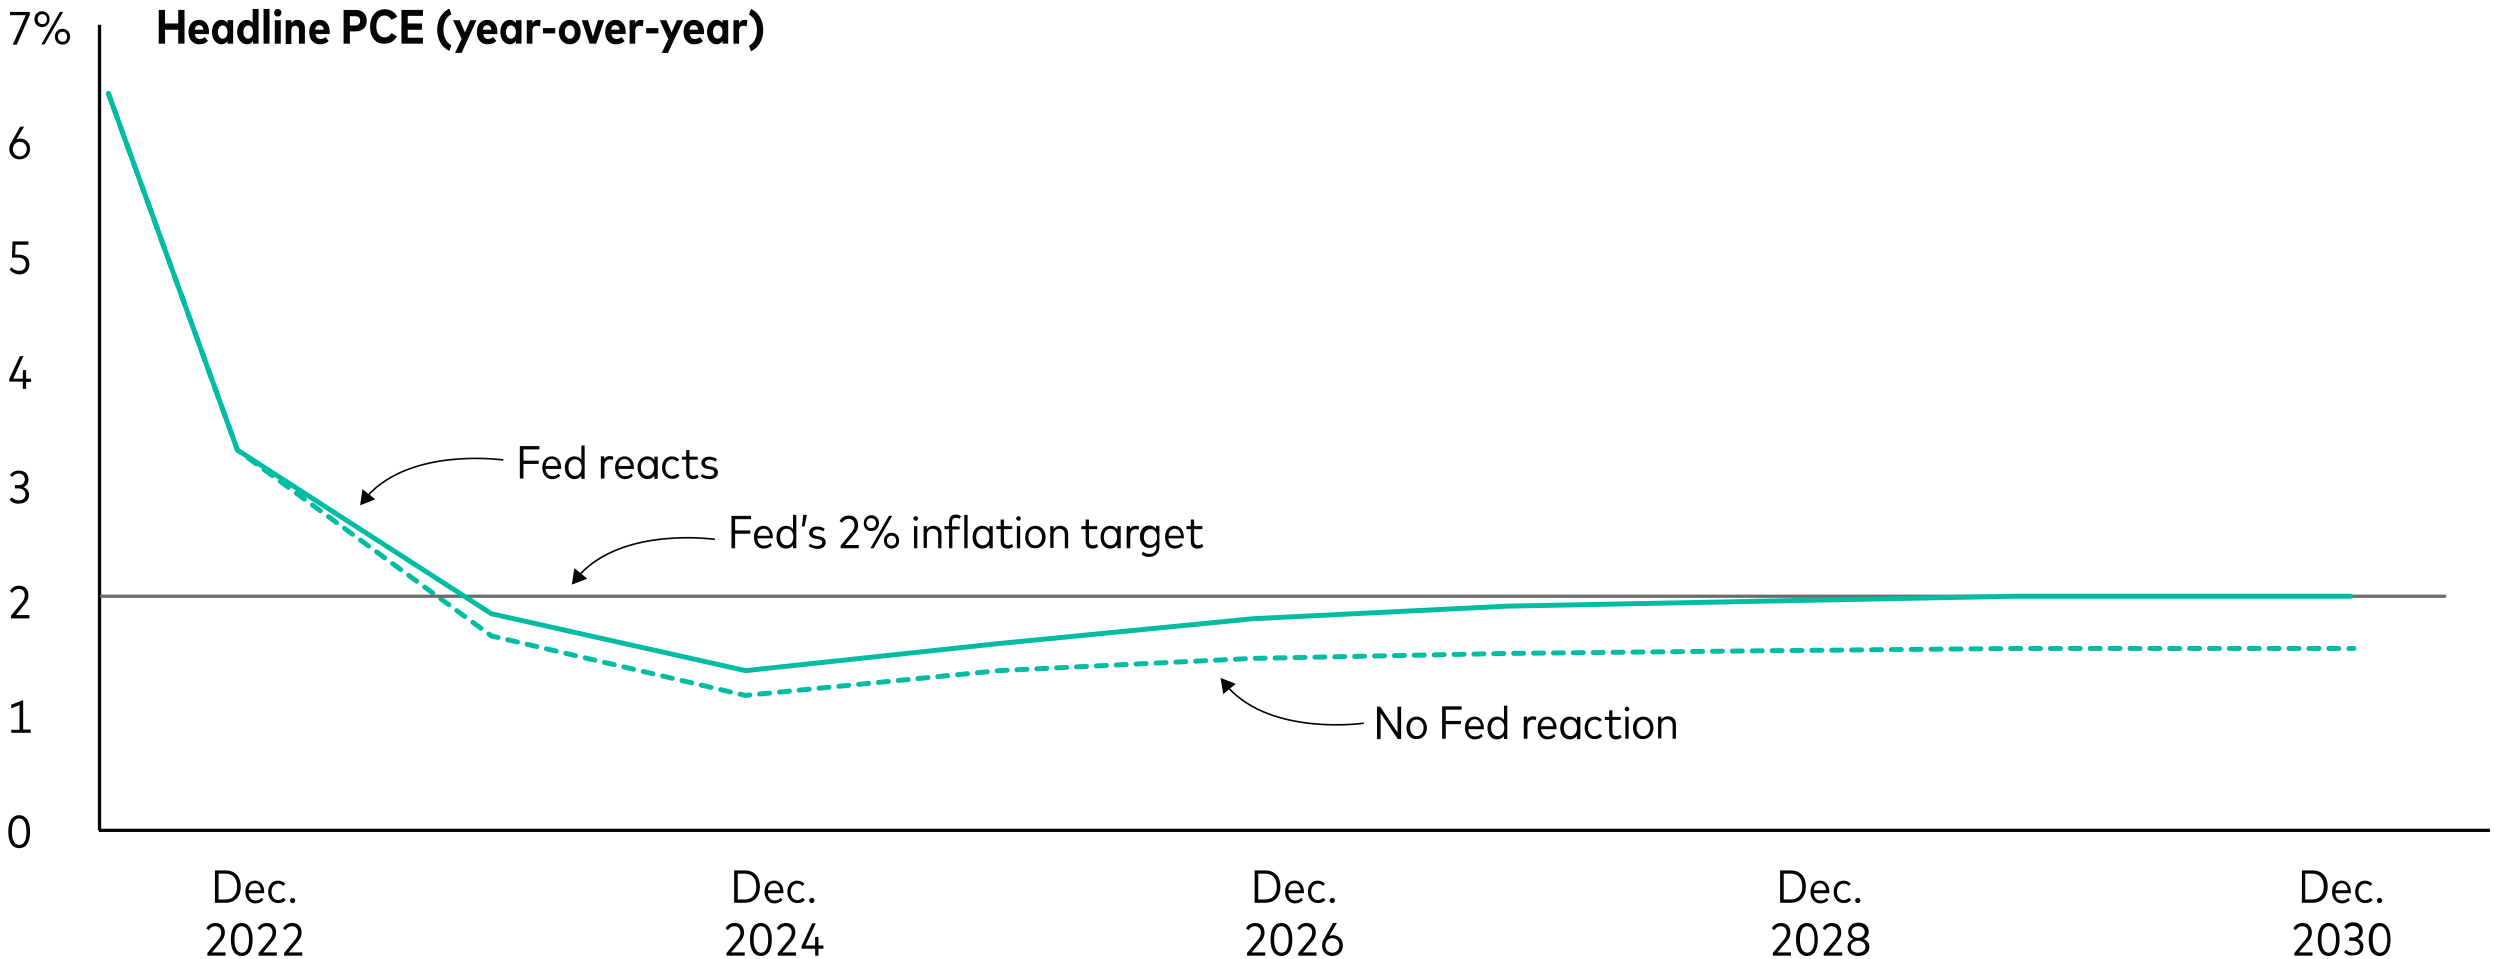 <?xml version="1.0" encoding="utf-8"?>
<!-- Generator: Adobe Illustrator 26.2.1, SVG Export Plug-In . SVG Version: 6.00 Build 0)  -->
<svg version="1.1" xmlns="http://www.w3.org/2000/svg" xmlns:xlink="http://www.w3.org/1999/xlink" x="0px" y="0px"
	 viewBox="0 0 756 290" style="enable-background:new 0 0 756 290;" xml:space="preserve">
<g id="Freshness_Article_Charts">
</g>
<g id="Guide">
	<g>
		<g>
			<path style="fill:#040505;" d="M2.5,251.5c0-3.5,1.4-5,3.3-5c1.9,0,3.3,1.6,3.3,5c0,3.5-1.4,5-3.3,5C3.9,256.5,2.5,255,2.5,251.5
				z M8,251.5c0-2.8-0.9-4-2.2-4c-1.3,0-2.2,1.2-2.2,4c0,2.8,1,4,2.2,4C7.1,255.5,8,254.4,8,251.5z"/>
		</g>
	</g>
	<g>
		<g>
			<path style="fill:#040505;" d="M3.4,221.7v-1h2.5v-7.5l-2.5,1v-1.1l3.6-1.4v8.9h2.3v1H3.4z"/>
		</g>
	</g>
	<g>
		<g>
			<path style="fill:#040505;" d="M3.3,187v-0.8l3.3-4c0.5-0.6,0.9-1.3,0.9-2.2c0-1.1-0.6-1.9-1.8-1.9c-1,0-1.6,0.6-2,1.2l-0.7-0.6
				c0.5-0.8,1.3-1.6,2.8-1.6c1.8,0,2.8,1.2,2.8,2.9c0,1.2-0.5,2-1.2,2.8L4.8,186h4.1v1H3.3z"/>
		</g>
	</g>
	<g>
		<g>
			<path style="fill:#040505;" d="M2.9,151.1l0.7-0.7c0.5,0.6,1.3,0.9,2.1,0.9c1.1,0,2-0.6,2-1.8c0-1.1-0.9-1.8-2.1-1.8H4.5v-1h1.1
				c1.1,0,1.9-0.6,1.9-1.8c0-1-0.8-1.7-1.9-1.7c-0.9,0-1.5,0.5-1.9,1L3,143.7c0.5-0.8,1.4-1.4,2.7-1.4c1.8,0,2.9,1.1,2.9,2.7
				c0,1.2-0.6,1.9-1.5,2.3c1,0.4,1.7,1.2,1.7,2.3c0,1.8-1.4,2.7-3.1,2.7C4.5,152.4,3.6,151.9,2.9,151.1z"/>
		</g>
	</g>
	<g>
		<g>
			<path style="fill:#040505;" d="M6.9,117.5v-2.1H2.8v-0.8l3.2-6.9h1.1L4,114.5h2.9v-2.6h1v2.6h1.5v1H7.9v2.1H6.9z"/>
		</g>
	</g>
	<g>
		<g>
			<path style="fill:#040505;" d="M2.9,81.5l0.6-0.7c0.5,0.7,1.4,1.1,2.3,1.1c1.3,0,2-0.8,2-2c0-1.1-0.7-2-2.4-2H3.6L3.8,73h4.8v1
				H4.7l-0.1,3h1.1c2.1,0,3.2,1.2,3.2,2.9c0,1.9-1.3,3.1-3.1,3.1C4.6,82.9,3.6,82.4,2.9,81.5z"/>
		</g>
	</g>
	<g>
		<g>
			<path style="fill:#040505;" d="M2.8,45.1c0-0.8,0.2-1.5,0.7-2.2l2.6-4.6h1.2l-2.3,3.8c0.3-0.1,0.7-0.2,1.1-0.2c1.7,0,3,1.3,3,3.1
				c0,1.8-1.3,3.2-3.2,3.2C4.2,48.2,2.8,46.9,2.8,45.1z M8.1,45.1c0-1.3-0.9-2.2-2.1-2.2s-2.1,0.9-2.1,2.2c0,1.3,0.9,2.2,2.1,2.2
				S8.1,46.3,8.1,45.1z"/>
		</g>
	</g>
	<g>
		<g>
			<path style="fill:#040505;" d="M3.9,13.4l3.9-8.8H3v-1h6v0.9l-3.9,9H3.9z"/>
			<path style="fill:#040505;" d="M10.4,5.8c0-1.4,1-2.4,2.3-2.4c1.3,0,2.3,1,2.3,2.4c0,1.4-1,2.4-2.3,2.4
				C11.4,8.2,10.4,7.2,10.4,5.8z M14.2,5.8c0-0.9-0.6-1.5-1.4-1.5c-0.8,0-1.4,0.6-1.4,1.5c0,0.9,0.6,1.5,1.4,1.5
				C13.6,7.4,14.2,6.7,14.2,5.8z M12.5,13.4l5.6-9.8h1l-5.6,9.8H12.5z M16.6,11.1c0-1.4,1-2.4,2.3-2.4c1.3,0,2.3,1,2.3,2.4
				s-1,2.4-2.3,2.4C17.6,13.5,16.6,12.5,16.6,11.1z M20.3,11.1c0-0.9-0.6-1.5-1.4-1.5c-0.8,0-1.4,0.6-1.4,1.5c0,0.9,0.6,1.5,1.4,1.5
				C19.7,12.7,20.3,12,20.3,11.1z"/>
		</g>
	</g>
	<g>
		<g>
			<path style="fill:#040505;" d="M48,13.2V3h1.9v4.1h4V3h1.9v10.2h-1.9V9h-4v4.2H48z"/>
			<path style="fill:#040505;" d="M57,9.7C57,7.4,58.3,6,60.2,6c1.8,0,3,1.4,3,3.7c0,0.2,0,0.5,0,0.6h-4.3c0.2,1,0.7,1.5,1.5,1.5
				c0.6,0,1.1-0.2,1.5-0.6l1,1.2c-0.7,0.7-1.6,1-2.7,1C58.4,13.4,57,12,57,9.7z M61.5,9c-0.1-0.9-0.6-1.4-1.3-1.4
				c-0.7,0-1.2,0.5-1.3,1.4H61.5z"/>
			<path style="fill:#040505;" d="M64.1,9.7C64.1,7.5,65.3,6,67,6c0.9,0,1.4,0.4,1.8,1V6.1h1.7v7.1h-1.7v-0.8c-0.4,0.6-1,1-1.8,1
				C65.3,13.4,64.1,11.8,64.1,9.7z M68.8,9.7c0-1.2-0.6-2-1.4-2c-0.9,0-1.5,0.8-1.5,2c0,1.2,0.6,2,1.5,2
				C68.3,11.6,68.8,10.9,68.8,9.7z"/>
			<path style="fill:#040505;" d="M71.7,9.7C71.7,7.5,73,6,74.6,6c0.8,0,1.4,0.4,1.8,0.9V2.7h1.8v10.5h-1.7v-0.8c-0.4,0.6-1,1-1.8,1
				C73,13.4,71.7,11.8,71.7,9.7z M76.5,9.7c0-1.2-0.6-2-1.4-2c-0.9,0-1.5,0.8-1.5,2c0,1.2,0.6,2,1.5,2C75.9,11.6,76.5,10.9,76.5,9.7
				z"/>
			<path style="fill:#040505;" d="M79.7,13.2V2.7h1.8v10.5H79.7z"/>
			<path style="fill:#040505;" d="M82.9,3.8c0-0.6,0.5-1.1,1.1-1.1c0.6,0,1.1,0.5,1.1,1.1C85.1,4.5,84.6,5,84,5
				C83.3,5,82.9,4.5,82.9,3.8z M83.1,13.2V6.1h1.8v7.1H83.1z"/>
			<path style="fill:#040505;" d="M86.4,13.2V6.1h1.7V7c0.4-0.7,1.1-1,1.8-1c1.4,0,2.3,1,2.3,2.5v4.7h-1.8V9.1
				c0-0.9-0.4-1.3-1.1-1.3c-0.7,0-1.2,0.5-1.2,1.4v4.1H86.4z"/>
			<path style="fill:#040505;" d="M93.5,9.7c0-2.3,1.3-3.7,3.2-3.7c1.8,0,3,1.4,3,3.7c0,0.2,0,0.5,0,0.6h-4.3c0.2,1,0.7,1.5,1.5,1.5
				c0.6,0,1.1-0.2,1.5-0.6l1,1.2c-0.7,0.7-1.6,1-2.7,1C94.8,13.4,93.5,12,93.5,9.7z M97.9,9c-0.1-0.9-0.6-1.4-1.3-1.4
				c-0.7,0-1.2,0.5-1.3,1.4H97.9z"/>
			<path style="fill:#040505;" d="M103.9,13.2V3h3.6c2.2,0,3.4,1.3,3.4,3.3c0,2-1.3,3.2-3.4,3.2h-1.7v3.7H103.9z M105.8,7.7h1.6
				c0.9,0,1.5-0.5,1.5-1.4c0-1-0.6-1.4-1.5-1.4h-1.6V7.7z"/>
			<path style="fill:#040505;" d="M111.9,8.1c0-3.2,1.8-5.3,4.5-5.3c1.7,0,3.1,0.9,3.7,2.3l-1.7,0.9c-0.5-0.8-1.2-1.3-2.1-1.3
				c-1.5,0-2.5,1.2-2.5,3.3c0,2.2,1.1,3.3,2.5,3.3c0.9,0,1.6-0.5,2.1-1.3l1.6,1c-0.7,1.4-2,2.2-3.7,2.2
				C113.7,13.4,111.9,11.3,111.9,8.1z"/>
			<path style="fill:#040505;" d="M121.4,13.2V3h6.5v1.8h-4.6v2.3h4.3V9h-4.3v2.4h4.6v1.8H121.4z"/>
			<path style="fill:#040505;" d="M135.9,15.4c-2.2-1-3.7-3.3-3.7-6.4c0-3.1,1.5-5.4,3.7-6.4l0.6,1.7c-1.7,0.9-2.4,2.6-2.4,4.7
				c0,2.1,0.8,3.8,2.4,4.7L135.9,15.4z"/>
			<path style="fill:#040505;" d="M137.6,16l2-4.2L137,6.1h2l1.6,3.7l1.6-3.7h1.9l-4.5,9.9H137.6z"/>
			<path style="fill:#040505;" d="M144.2,9.7c0-2.3,1.3-3.7,3.2-3.7c1.8,0,3,1.4,3,3.7c0,0.2,0,0.5,0,0.6h-4.3
				c0.2,1,0.7,1.5,1.5,1.5c0.6,0,1.1-0.2,1.5-0.6l1,1.2c-0.7,0.7-1.6,1-2.7,1C145.5,13.4,144.2,12,144.2,9.7z M148.6,9
				c-0.1-0.9-0.6-1.4-1.3-1.4c-0.7,0-1.2,0.5-1.3,1.4H148.6z"/>
			<path style="fill:#040505;" d="M151.3,9.7c0-2.2,1.2-3.7,2.9-3.7c0.9,0,1.4,0.4,1.8,1V6.1h1.7v7.1H156v-0.8c-0.4,0.6-1,1-1.8,1
				C152.5,13.4,151.3,11.8,151.3,9.7z M156,9.7c0-1.2-0.6-2-1.5-2c-0.9,0-1.5,0.8-1.5,2c0,1.2,0.6,2,1.5,2
				C155.4,11.6,156,10.9,156,9.7z"/>
			<path style="fill:#040505;" d="M159.3,13.2V6.1h1.7V7c0.4-0.7,0.9-1,1.7-1c0.3,0,0.6,0.1,0.8,0.1L163.3,8c-0.3-0.1-0.6-0.2-1-0.2
				c-0.8,0-1.3,0.5-1.3,1.4v4H159.3z"/>
			<path style="fill:#040505;" d="M164.2,10.2V8.5h3.7v1.6H164.2z"/>
			<path style="fill:#040505;" d="M169,9.7c0-2.2,1.4-3.7,3.3-3.7c1.9,0,3.3,1.5,3.3,3.7c0,2.2-1.4,3.7-3.3,3.7
				C170.4,13.4,169,11.9,169,9.7z M173.8,9.7c0-1.2-0.6-2-1.5-2s-1.5,0.7-1.5,2c0,1.2,0.6,2,1.5,2S173.8,10.9,173.8,9.7z"/>
			<path style="fill:#040505;" d="M178.3,13.2l-2.4-7.1h1.9l1.5,5l1.5-5h1.9l-2.4,7.1H178.3z"/>
			<path style="fill:#040505;" d="M183,9.7c0-2.3,1.3-3.7,3.2-3.7c1.8,0,3,1.4,3,3.7c0,0.2,0,0.5,0,0.6h-4.3c0.2,1,0.7,1.5,1.5,1.5
				c0.6,0,1.1-0.2,1.5-0.6l1,1.2c-0.7,0.7-1.6,1-2.7,1C184.3,13.4,183,12,183,9.7z M187.4,9c-0.1-0.9-0.6-1.4-1.3-1.4
				c-0.7,0-1.2,0.5-1.3,1.4H187.4z"/>
			<path style="fill:#040505;" d="M190.4,13.2V6.1h1.7V7c0.4-0.7,0.9-1,1.7-1c0.3,0,0.6,0.1,0.8,0.1L194.4,8c-0.3-0.1-0.6-0.2-1-0.2
				c-0.8,0-1.3,0.5-1.3,1.4v4H190.4z"/>
			<path style="fill:#040505;" d="M195.4,10.2V8.5h3.7v1.6H195.4z"/>
			<path style="fill:#040505;" d="M200.1,16l2-4.2l-2.6-5.7h2l1.6,3.7l1.6-3.7h1.9L202,16H200.1z"/>
			<path style="fill:#040505;" d="M206.7,9.7c0-2.3,1.3-3.7,3.2-3.7c1.8,0,3,1.4,3,3.7c0,0.2,0,0.5,0,0.6h-4.3
				c0.2,1,0.7,1.5,1.5,1.5c0.6,0,1.1-0.2,1.5-0.6l1,1.2c-0.7,0.7-1.6,1-2.7,1C208,13.4,206.7,12,206.7,9.7z M211.1,9
				c-0.1-0.9-0.6-1.4-1.3-1.4c-0.7,0-1.2,0.5-1.3,1.4H211.1z"/>
			<path style="fill:#040505;" d="M213.8,9.7c0-2.2,1.2-3.7,2.9-3.7c0.9,0,1.4,0.4,1.8,1V6.1h1.7v7.1h-1.7v-0.8c-0.4,0.6-1,1-1.8,1
				C215,13.4,213.8,11.8,213.8,9.7z M218.5,9.7c0-1.2-0.6-2-1.4-2c-0.9,0-1.5,0.8-1.5,2c0,1.2,0.6,2,1.5,2
				C217.9,11.6,218.5,10.9,218.5,9.7z"/>
			<path style="fill:#040505;" d="M221.8,13.2V6.1h1.7V7c0.4-0.7,0.9-1,1.7-1c0.3,0,0.6,0.1,0.8,0.1L225.8,8c-0.3-0.1-0.6-0.2-1-0.2
				c-0.8,0-1.3,0.5-1.3,1.4v4H221.8z"/>
			<path style="fill:#040505;" d="M226.5,13.8c1.7-0.9,2.4-2.6,2.4-4.7s-0.8-3.8-2.4-4.7l0.6-1.7c2.2,1,3.7,3.3,3.7,6.4
				s-1.5,5.4-3.7,6.4L226.5,13.8z"/>
		</g>
	</g>
	<line style="fill:none;stroke:#040505;stroke-miterlimit:10;" x1="30.1" y1="251.1" x2="30.1" y2="7.5"/>
	<g>
		<g>
			
				<line style="fill:none;stroke:#00BCA2;stroke-width:1.5;stroke-linecap:round;stroke-linejoin:round;" x1="32.8" y1="28.3" x2="33.3" y2="29.7"/>
			
				<polyline style="fill:none;stroke:#00BCA2;stroke-width:1.5;stroke-linecap:round;stroke-linejoin:round;stroke-dasharray:3.006,3.006;" points="
				34.3,32.5 71.8,136.1 148.6,192.3 225.4,210.3 302.1,202.8 378.9,199.1 455.7,197.6 532.5,196.8 609.3,196.1 708.7,196.1 			"/>
			
				<line style="fill:none;stroke:#00BCA2;stroke-width:1.5;stroke-linecap:round;stroke-linejoin:round;" x1="710.3" y1="196.1" x2="711.8" y2="196.1"/>
		</g>
	</g>
	<polyline style="fill:none;stroke:#6C6C6C;stroke-linecap:round;stroke-linejoin:round;stroke-miterlimit:10;" points="30.7,180.3 
		100.3,180.3 177,180.3 253.8,180.3 330.6,180.3 407.4,180.3 484.2,180.3 561,180.3 637.7,180.3 739.3,180.3 	"/>
	<line style="fill:none;stroke:#040505;stroke-miterlimit:10;" x1="29.9" y1="251.1" x2="753" y2="251.1"/>
	
		<polyline style="fill:none;stroke:#00BCA2;stroke-width:1.5;stroke-linecap:round;stroke-linejoin:round;stroke-miterlimit:10;" points="
		32.8,28.3 71.8,136.1 148.6,185.6 225.4,202.8 302.1,194.6 378.9,187.1 455.7,183.3 532.5,181.8 609.3,180.3 710.8,180.3 	"/>
	<g>
		<rect x="415.3" y="211.5" style="fill:none;" width="125.4" height="16.8"/>
		<path style="fill:#040505;" d="M422.7,223.5l-5.2-7.8v7.8h-1.1v-9.8h1l5.2,7.8v-7.8h1.1v9.8H422.7z"/>
		<path style="fill:#040505;" d="M425.3,220.1c0-2,1.3-3.4,3.1-3.4c1.8,0,3.1,1.4,3.1,3.4c0,2-1.3,3.4-3.1,3.4
			C426.6,223.6,425.3,222.2,425.3,220.1z M430.5,220.1c0-1.5-0.9-2.5-2.1-2.5c-1.2,0-2,1-2,2.5c0,1.5,0.9,2.5,2,2.5
			C429.6,222.6,430.5,221.6,430.5,220.1z"/>
		<path style="fill:#040505;" d="M436.1,223.4v-9.8h5.9v1h-4.8v3.4h4.6v1h-4.6v4.4H436.1z"/>
		<path style="fill:#040505;" d="M443,220.1c0-2.1,1.2-3.4,2.9-3.4c1.6,0,2.8,1.3,2.8,3.4c0,0.1,0,0.3,0,0.4h-4.7
			c0.1,1.4,0.9,2.2,2.1,2.2c0.8,0,1.4-0.3,1.8-0.8l0.5,0.7c-0.7,0.7-1.6,1-2.5,1C444.3,223.6,443,222.2,443,220.1z M447.8,219.6
			c-0.1-1.2-0.8-2.1-1.8-2.1c-1.1,0-1.8,0.8-1.9,2.1H447.8z"/>
		<path style="fill:#040505;" d="M449.8,220.1c0-2,1.2-3.4,2.9-3.4c0.9,0,1.7,0.4,2.1,1v-4.3h1v10.1h-1v-0.9c-0.5,0.6-1.2,1-2.2,1
			C451,223.6,449.8,222.2,449.8,220.1z M454.9,220.1c0-1.5-0.8-2.5-2-2.5c-1.2,0-2,1-2,2.5s0.8,2.5,2,2.5
			C454.1,222.6,454.9,221.6,454.9,220.1z"/>
		<path style="fill:#040505;" d="M460.8,223.4v-6.7h1v0.8c0.4-0.6,1-0.9,1.8-0.9c0.4,0,0.7,0.1,1,0.2l-0.2,1
			c-0.3-0.1-0.6-0.2-0.9-0.2c-0.9,0-1.6,0.7-1.6,1.9v3.9H460.8z"/>
		<path style="fill:#040505;" d="M465,220.1c0-2.1,1.2-3.4,2.9-3.4c1.6,0,2.8,1.3,2.8,3.4c0,0.1,0,0.3,0,0.4h-4.7
			c0.1,1.4,0.9,2.2,2.1,2.2c0.8,0,1.4-0.3,1.8-0.8l0.5,0.7c-0.7,0.7-1.6,1-2.5,1C466.2,223.6,465,222.2,465,220.1z M469.7,219.6
			c-0.1-1.2-0.8-2.1-1.8-2.1c-1.1,0-1.8,0.8-1.9,2.1H469.7z"/>
		<path style="fill:#040505;" d="M471.8,220.1c0-2,1.2-3.4,2.9-3.4c1,0,1.7,0.4,2.2,1.1v-1h1v6.7h-1v-1c-0.5,0.7-1.2,1.1-2.2,1.1
			C473,223.6,471.8,222.2,471.8,220.1z M476.9,220.1c0-1.5-0.8-2.5-2-2.5c-1.2,0-2,1-2,2.5c0,1.5,0.8,2.5,2,2.5
			C476,222.6,476.9,221.6,476.9,220.1z"/>
		<path style="fill:#040505;" d="M479.2,220.1c0-2,1.2-3.4,3-3.4c0.9,0,1.7,0.4,2.2,1l-0.7,0.6c-0.4-0.5-0.9-0.7-1.5-0.7
			c-1.1,0-2,1-2,2.5s0.9,2.5,2,2.5c0.6,0,1.2-0.3,1.6-0.7l0.7,0.6c-0.5,0.7-1.3,1-2.2,1C480.5,223.6,479.2,222.2,479.2,220.1z"/>
		<path style="fill:#040505;" d="M486.6,221.3v-3.6h-1.3v-0.9h1.3v-2h1v2h2.5v0.9h-2.5v3.6c0,0.9,0.5,1.3,1.2,1.3
			c0.4,0,0.9-0.2,1.2-0.4l0.4,0.8c-0.4,0.3-1,0.6-1.7,0.6C487.4,223.6,486.6,222.8,486.6,221.3z"/>
		<path style="fill:#040505;" d="M491.3,214.4c0-0.4,0.3-0.7,0.7-0.7c0.4,0,0.7,0.3,0.7,0.7c0,0.4-0.3,0.7-0.7,0.7
			C491.6,215.1,491.3,214.8,491.3,214.4z M491.5,223.4v-6.7h1v6.7H491.5z"/>
		<path style="fill:#040505;" d="M493.8,220.1c0-2,1.3-3.4,3.1-3.4c1.8,0,3.1,1.4,3.1,3.4c0,2-1.3,3.4-3.1,3.4
			C495.1,223.6,493.8,222.2,493.8,220.1z M499,220.1c0-1.5-0.9-2.5-2.1-2.5c-1.2,0-2,1-2,2.5c0,1.5,0.9,2.5,2,2.5
			C498.1,222.6,499,221.6,499,220.1z"/>
		<path style="fill:#040505;" d="M501.4,223.4v-6.7h1v0.9c0.5-0.7,1.2-1,2-1c1.4,0,2.4,0.9,2.4,2.4v4.4h-1v-4.1
			c0-1.1-0.6-1.8-1.7-1.8c-1,0-1.7,0.7-1.7,1.8v4H501.4z"/>
	</g>
	<g>
		<g>
			<path style="fill:none;stroke:#040505;stroke-width:0.5;" d="M412.4,218.7c0,0-27.7,4-41.1-10.9"/>
			<g>
				<polygon style="fill:#040505;" points="373.7,206.8 369.1,205 369.9,209.9 				"/>
			</g>
		</g>
	</g>
	<g>
		<rect x="156" y="132.8" style="fill:none;" width="125.4" height="16.8"/>
		<path style="fill:#040505;" d="M157.2,144.7v-9.8h5.9v1h-4.8v3.4h4.6v1h-4.6v4.4H157.2z"/>
		<path style="fill:#040505;" d="M164,141.4c0-2.1,1.2-3.4,2.9-3.4c1.6,0,2.8,1.3,2.8,3.4c0,0.1,0,0.3,0,0.4H165
			c0.1,1.4,0.9,2.2,2.1,2.2c0.8,0,1.4-0.3,1.8-0.8l0.5,0.7c-0.7,0.7-1.6,1-2.5,1C165.2,144.8,164,143.5,164,141.4z M168.7,140.9
			c-0.1-1.2-0.8-2.1-1.8-2.1c-1.1,0-1.8,0.8-1.9,2.1H168.7z"/>
		<path style="fill:#040505;" d="M170.8,141.4c0-2,1.2-3.4,2.9-3.4c0.9,0,1.7,0.4,2.1,1v-4.3h1v10.1h-1v-0.9c-0.5,0.6-1.2,1-2.2,1
			C172,144.8,170.8,143.4,170.8,141.4z M175.9,141.4c0-1.5-0.8-2.5-2-2.5c-1.2,0-2,1-2,2.5s0.8,2.5,2,2.5
			C175,143.9,175.9,142.9,175.9,141.4z"/>
		<path style="fill:#040505;" d="M181.7,144.7v-6.7h1v0.8c0.4-0.6,1-0.9,1.8-0.9c0.4,0,0.7,0.1,1,0.2l-0.2,1
			c-0.3-0.1-0.6-0.2-0.9-0.2c-0.9,0-1.6,0.7-1.6,1.9v3.9H181.7z"/>
		<path style="fill:#040505;" d="M186,141.4c0-2.1,1.2-3.4,2.9-3.4c1.6,0,2.8,1.3,2.8,3.4c0,0.1,0,0.3,0,0.4H187
			c0.1,1.4,0.9,2.2,2.1,2.2c0.8,0,1.4-0.3,1.8-0.8l0.5,0.7c-0.7,0.7-1.6,1-2.5,1C187.2,144.8,186,143.5,186,141.4z M190.7,140.9
			c-0.1-1.2-0.8-2.1-1.8-2.1c-1.1,0-1.8,0.8-1.9,2.1H190.7z"/>
		<path style="fill:#040505;" d="M192.8,141.4c0-2,1.2-3.4,2.9-3.4c1,0,1.7,0.4,2.2,1.1v-1h1v6.7h-1v-1c-0.5,0.7-1.2,1.1-2.2,1.1
			C194,144.8,192.8,143.4,192.8,141.4z M197.8,141.4c0-1.5-0.8-2.5-2-2.5c-1.2,0-2,1-2,2.5c0,1.5,0.8,2.5,2,2.5
			C197,143.9,197.8,142.9,197.8,141.4z"/>
		<path style="fill:#040505;" d="M200.2,141.4c0-2,1.2-3.4,3-3.4c0.9,0,1.7,0.4,2.2,1l-0.7,0.6c-0.4-0.5-0.9-0.7-1.5-0.7
			c-1.1,0-2,1-2,2.5s0.9,2.5,2,2.5c0.6,0,1.2-0.3,1.6-0.7l0.7,0.6c-0.5,0.7-1.3,1-2.2,1C201.5,144.8,200.2,143.4,200.2,141.4z"/>
		<path style="fill:#040505;" d="M207.5,142.6V139h-1.3v-0.9h1.3v-2h1v2h2.5v0.9h-2.5v3.6c0,0.9,0.5,1.3,1.2,1.3
			c0.4,0,0.9-0.2,1.2-0.4l0.4,0.8c-0.4,0.3-1,0.6-1.7,0.6C208.2,144.8,207.5,144.1,207.5,142.6z"/>
		<path style="fill:#040505;" d="M211.9,144l0.5-0.7c0.4,0.4,1.1,0.7,2,0.7c1,0,1.6-0.4,1.6-1.1c0-0.5-0.4-0.9-1.3-1l-0.7-0.1
			c-1.3-0.2-1.9-0.9-1.9-1.8c0-1.2,1-1.9,2.4-1.9c0.9,0,1.7,0.3,2.3,0.7l-0.4,0.8c-0.4-0.3-1.1-0.6-1.8-0.6c-0.8,0-1.4,0.4-1.4,1
			c0,0.5,0.4,0.8,1.3,1l0.7,0.1c1.2,0.2,1.9,0.8,1.9,1.8c0,1.2-1,2-2.6,2C213.4,144.8,212.5,144.6,211.9,144z"/>
	</g>
	<g>
		<g>
			<path style="fill:none;stroke:#040505;stroke-width:0.5;" d="M152.2,139.1c0,0-27.7-4-41.1,10.9"/>
			<g>
				<polygon style="fill:#040505;" points="109.6,147.9 108.9,152.8 113.5,151 				"/>
			</g>
		</g>
	</g>
	<g>
		<g>
			<path style="fill:#040505;" d="M222,273v-9.8h3.2c2.9,0,4.6,1.9,4.6,4.9c0,3-1.7,4.9-4.6,4.9H222z M223.1,272h2.1
				c2.3,0,3.5-1.5,3.5-3.9c0-2.4-1.2-3.9-3.5-3.9h-2.1V272z"/>
			<path style="fill:#040505;" d="M231.2,269.7c0-2.1,1.2-3.4,2.9-3.4c1.6,0,2.8,1.3,2.8,3.4c0,0.1,0,0.3,0,0.4h-4.7
				c0.1,1.4,0.9,2.2,2.1,2.2c0.8,0,1.4-0.3,1.8-0.8l0.5,0.7c-0.7,0.7-1.6,1-2.5,1C232.4,273.1,231.2,271.8,231.2,269.7z
				 M235.9,269.2c-0.1-1.2-0.8-2.1-1.8-2.1c-1.1,0-1.8,0.8-1.9,2.1H235.9z"/>
			<path style="fill:#040505;" d="M238.1,269.7c0-2,1.2-3.4,3-3.4c0.9,0,1.7,0.4,2.2,1l-0.7,0.6c-0.4-0.5-0.9-0.7-1.5-0.7
				c-1.1,0-2,1-2,2.5s0.9,2.5,2,2.5c0.6,0,1.2-0.3,1.6-0.7l0.7,0.6c-0.5,0.7-1.3,1-2.2,1C239.3,273.1,238.1,271.7,238.1,269.7z"/>
			<path style="fill:#040505;" d="M244.7,272.3c0-0.4,0.4-0.8,0.8-0.8c0.4,0,0.8,0.4,0.8,0.8s-0.4,0.8-0.8,0.8
				C245.1,273.1,244.7,272.8,244.7,272.3z"/>
			<path style="fill:#040505;" d="M219.7,289v-0.8l3.3-4c0.5-0.6,0.9-1.3,0.9-2.2c0-1.1-0.6-1.9-1.8-1.9c-1,0-1.6,0.6-2,1.2
				l-0.7-0.6c0.5-0.8,1.3-1.6,2.8-1.6c1.8,0,2.8,1.2,2.8,2.9c0,1.2-0.5,2-1.2,2.8l-2.7,3.2h4.1v1H219.7z"/>
			<path style="fill:#040505;" d="M226.8,284.1c0-3.5,1.4-5,3.3-5c1.9,0,3.3,1.6,3.3,5c0,3.5-1.4,5-3.3,5
				C228.2,289.1,226.8,287.6,226.8,284.1z M232.3,284.1c0-2.8-0.9-4-2.2-4c-1.3,0-2.2,1.2-2.2,4c0,2.8,1,4,2.2,4
				C231.4,288.1,232.3,286.9,232.3,284.1z"/>
			<path style="fill:#040505;" d="M235.2,289v-0.8l3.3-4c0.5-0.6,0.9-1.3,0.9-2.2c0-1.1-0.6-1.9-1.8-1.9c-1,0-1.6,0.6-2,1.2
				l-0.7-0.6c0.5-0.8,1.3-1.6,2.8-1.6c1.8,0,2.8,1.2,2.8,2.9c0,1.2-0.5,2-1.2,2.8l-2.7,3.2h4.1v1H235.2z"/>
			<path style="fill:#040505;" d="M246.5,289v-2.1h-4.1v-0.8l3.2-6.9h1.1l-3.1,6.7h2.9v-2.6h1v2.6h1.5v1h-1.5v2.1H246.5z"/>
		</g>
	</g>
	<g>
		<g>
			<path style="fill:#040505;" d="M65,273v-9.8h3.2c2.9,0,4.6,1.9,4.6,4.9c0,3-1.7,4.9-4.6,4.9H65z M66.1,272h2.1
				c2.3,0,3.5-1.5,3.5-3.9c0-2.4-1.2-3.9-3.5-3.9h-2.1V272z"/>
			<path style="fill:#040505;" d="M74.2,269.7c0-2.1,1.2-3.4,2.9-3.4c1.6,0,2.8,1.3,2.8,3.4c0,0.1,0,0.3,0,0.4h-4.7
				c0.1,1.4,0.9,2.2,2.1,2.2c0.8,0,1.4-0.3,1.8-0.8l0.5,0.7c-0.7,0.7-1.6,1-2.5,1C75.4,273.1,74.2,271.8,74.2,269.7z M78.9,269.2
				c-0.1-1.2-0.8-2.1-1.8-2.1c-1.1,0-1.8,0.8-1.9,2.1H78.9z"/>
			<path style="fill:#040505;" d="M81.1,269.7c0-2,1.2-3.4,3-3.4c0.9,0,1.7,0.4,2.2,1l-0.7,0.6c-0.4-0.5-0.9-0.7-1.5-0.7
				c-1.1,0-2,1-2,2.5s0.9,2.5,2,2.5c0.6,0,1.2-0.3,1.6-0.7l0.7,0.6c-0.5,0.7-1.3,1-2.2,1C82.3,273.1,81.1,271.7,81.1,269.7z"/>
			<path style="fill:#040505;" d="M87.7,272.3c0-0.4,0.4-0.8,0.8-0.8c0.4,0,0.8,0.4,0.8,0.8s-0.4,0.8-0.8,0.8
				C88,273.1,87.7,272.8,87.7,272.3z"/>
			<path style="fill:#040505;" d="M62.7,289v-0.8l3.3-4c0.5-0.6,0.9-1.3,0.9-2.2c0-1.1-0.6-1.9-1.8-1.9c-1,0-1.6,0.6-2,1.2l-0.7-0.6
				c0.5-0.8,1.3-1.6,2.8-1.6c1.8,0,2.8,1.2,2.8,2.9c0,1.2-0.5,2-1.2,2.8l-2.7,3.2h4.1v1H62.7z"/>
			<path style="fill:#040505;" d="M69.8,284.1c0-3.5,1.4-5,3.3-5c1.9,0,3.3,1.6,3.3,5c0,3.5-1.4,5-3.3,5
				C71.2,289.1,69.8,287.6,69.8,284.1z M75.3,284.1c0-2.8-0.9-4-2.2-4c-1.3,0-2.2,1.2-2.2,4c0,2.8,1,4,2.2,4
				C74.4,288.1,75.3,286.9,75.3,284.1z"/>
			<path style="fill:#040505;" d="M78.2,289v-0.8l3.3-4c0.5-0.6,0.9-1.3,0.9-2.2c0-1.1-0.6-1.9-1.8-1.9c-1,0-1.6,0.6-2,1.2l-0.7-0.6
				c0.5-0.8,1.3-1.6,2.8-1.6c1.8,0,2.8,1.2,2.8,2.9c0,1.2-0.5,2-1.2,2.8l-2.7,3.2h4.1v1H78.2z"/>
			<path style="fill:#040505;" d="M85.9,289v-0.8l3.3-4c0.5-0.6,0.9-1.3,0.9-2.2c0-1.1-0.6-1.9-1.8-1.9c-1,0-1.6,0.6-2,1.2l-0.7-0.6
				c0.5-0.8,1.3-1.6,2.8-1.6c1.8,0,2.8,1.2,2.8,2.9c0,1.2-0.5,2-1.2,2.8l-2.7,3.2h4.1v1H85.9z"/>
		</g>
	</g>
	<g>
		<g>
			<path style="fill:#040505;" d="M379.4,273v-9.8h3.2c2.9,0,4.6,1.9,4.6,4.9c0,3-1.7,4.9-4.6,4.9H379.4z M380.5,272h2.1
				c2.3,0,3.5-1.5,3.5-3.9c0-2.4-1.2-3.9-3.5-3.9h-2.1V272z"/>
			<path style="fill:#040505;" d="M388.6,269.7c0-2.1,1.2-3.4,2.9-3.4c1.6,0,2.8,1.3,2.8,3.4c0,0.1,0,0.3,0,0.4h-4.7
				c0.1,1.4,0.9,2.2,2.1,2.2c0.8,0,1.4-0.3,1.8-0.8l0.5,0.7c-0.7,0.7-1.6,1-2.5,1C389.8,273.1,388.6,271.8,388.6,269.7z
				 M393.3,269.2c-0.1-1.2-0.8-2.1-1.8-2.1c-1.1,0-1.8,0.8-1.9,2.1H393.3z"/>
			<path style="fill:#040505;" d="M395.5,269.7c0-2,1.2-3.4,3-3.4c0.9,0,1.7,0.4,2.2,1l-0.7,0.6c-0.4-0.5-0.9-0.7-1.5-0.7
				c-1.1,0-2,1-2,2.5s0.9,2.5,2,2.5c0.6,0,1.2-0.3,1.6-0.7l0.7,0.6c-0.5,0.7-1.3,1-2.2,1C396.7,273.1,395.5,271.7,395.5,269.7z"/>
			<path style="fill:#040505;" d="M402.1,272.3c0-0.4,0.4-0.8,0.8-0.8c0.4,0,0.8,0.4,0.8,0.8s-0.4,0.8-0.8,0.8
				C402.4,273.1,402.1,272.8,402.1,272.3z"/>
			<path style="fill:#040505;" d="M377.1,289v-0.8l3.3-4c0.5-0.6,0.9-1.3,0.9-2.2c0-1.1-0.6-1.9-1.8-1.9c-1,0-1.6,0.6-2,1.2
				l-0.7-0.6c0.5-0.8,1.3-1.6,2.8-1.6c1.8,0,2.8,1.2,2.8,2.9c0,1.2-0.5,2-1.2,2.8l-2.7,3.2h4.1v1H377.1z"/>
			<path style="fill:#040505;" d="M384.2,284.1c0-3.5,1.4-5,3.3-5c1.9,0,3.3,1.6,3.3,5c0,3.5-1.4,5-3.3,5
				C385.6,289.1,384.2,287.6,384.2,284.1z M389.7,284.1c0-2.8-0.9-4-2.2-4c-1.3,0-2.2,1.2-2.2,4c0,2.8,1,4,2.2,4
				C388.8,288.1,389.7,286.9,389.7,284.1z"/>
			<path style="fill:#040505;" d="M392.6,289v-0.8l3.3-4c0.5-0.6,0.9-1.3,0.9-2.2c0-1.1-0.6-1.9-1.8-1.9c-1,0-1.6,0.6-2,1.2
				l-0.7-0.6c0.5-0.8,1.3-1.6,2.8-1.6c1.8,0,2.8,1.2,2.8,2.9c0,1.2-0.5,2-1.2,2.8L394,288h4.1v1H392.6z"/>
			<path style="fill:#040505;" d="M399.8,285.9c0-0.8,0.2-1.5,0.7-2.2l2.6-4.6h1.2L402,283c0.3-0.1,0.7-0.2,1.1-0.2
				c1.7,0,3,1.3,3,3.1c0,1.8-1.3,3.2-3.2,3.2C401.1,289.1,399.8,287.8,399.8,285.9z M405,285.9c0-1.3-0.9-2.2-2.1-2.2
				s-2.1,0.9-2.1,2.2c0,1.3,0.9,2.2,2.1,2.2S405,287.2,405,285.9z"/>
		</g>
	</g>
	<g>
		<g>
			<path style="fill:#040505;" d="M538.3,273v-9.8h3.2c2.9,0,4.6,1.9,4.6,4.9c0,3-1.7,4.9-4.6,4.9H538.3z M539.4,272h2.1
				c2.3,0,3.5-1.5,3.5-3.9c0-2.4-1.2-3.9-3.5-3.9h-2.1V272z"/>
			<path style="fill:#040505;" d="M547.5,269.7c0-2.1,1.2-3.4,2.9-3.4c1.6,0,2.8,1.3,2.8,3.4c0,0.1,0,0.3,0,0.4h-4.7
				c0.1,1.4,0.9,2.2,2.1,2.2c0.8,0,1.4-0.3,1.8-0.8l0.5,0.7c-0.7,0.7-1.6,1-2.5,1C548.7,273.1,547.5,271.8,547.5,269.7z
				 M552.2,269.2c-0.1-1.2-0.8-2.1-1.8-2.1c-1.1,0-1.8,0.8-1.9,2.1H552.2z"/>
			<path style="fill:#040505;" d="M554.5,269.7c0-2,1.2-3.4,3-3.4c0.9,0,1.7,0.4,2.2,1l-0.7,0.6c-0.4-0.5-0.9-0.7-1.5-0.7
				c-1.1,0-2,1-2,2.5s0.9,2.5,2,2.5c0.6,0,1.2-0.3,1.6-0.7l0.7,0.6c-0.5,0.7-1.3,1-2.2,1C555.7,273.1,554.5,271.7,554.5,269.7z"/>
			<path style="fill:#040505;" d="M561,272.3c0-0.4,0.4-0.8,0.8-0.8c0.4,0,0.8,0.4,0.8,0.8s-0.4,0.8-0.8,0.8
				C561.4,273.1,561,272.8,561,272.3z"/>
			<path style="fill:#040505;" d="M536.1,289v-0.8l3.3-4c0.5-0.6,0.9-1.3,0.9-2.2c0-1.1-0.6-1.9-1.8-1.9c-1,0-1.6,0.6-2,1.2
				l-0.7-0.6c0.5-0.8,1.3-1.6,2.8-1.6c1.8,0,2.8,1.2,2.8,2.9c0,1.2-0.5,2-1.2,2.8l-2.7,3.2h4.1v1H536.1z"/>
			<path style="fill:#040505;" d="M543.1,284.1c0-3.5,1.4-5,3.3-5c1.9,0,3.3,1.6,3.3,5c0,3.5-1.4,5-3.3,5
				C544.6,289.1,543.1,287.6,543.1,284.1z M548.7,284.1c0-2.8-0.9-4-2.2-4c-1.3,0-2.2,1.2-2.2,4c0,2.8,1,4,2.2,4
				C547.7,288.1,548.7,286.9,548.7,284.1z"/>
			<path style="fill:#040505;" d="M551.5,289v-0.8l3.3-4c0.5-0.6,0.9-1.3,0.9-2.2c0-1.1-0.6-1.9-1.8-1.9c-1,0-1.6,0.6-2,1.2
				l-0.7-0.6c0.5-0.8,1.3-1.6,2.8-1.6c1.8,0,2.8,1.2,2.8,2.9c0,1.2-0.5,2-1.2,2.8L553,288h4.1v1H551.5z"/>
			<path style="fill:#040505;" d="M558.7,286.4c0-1.2,0.8-2,1.7-2.4c-0.9-0.4-1.5-1.1-1.5-2.3c0-1.7,1.4-2.7,3.1-2.7
				c1.7,0,3.1,1,3.1,2.7c0,1.2-0.7,1.9-1.5,2.3c1,0.4,1.7,1.1,1.7,2.4c0,1.7-1.5,2.7-3.3,2.7C560.1,289.1,558.7,288.1,558.7,286.4z
				 M564.1,286.3c0-1.2-1-1.8-2.2-1.8c-1.2,0-2.2,0.6-2.2,1.8c0,1.2,1,1.8,2.2,1.8C563.1,288.1,564.1,287.5,564.1,286.3z
				 M563.9,281.8c0-1.1-0.9-1.7-2-1.7s-2,0.6-2,1.7c0,1.2,0.9,1.8,2,1.8S563.9,283,563.9,281.8z"/>
		</g>
	</g>
	<g>
		<g>
			<path style="fill:#040505;" d="M696.1,273v-9.8h3.2c2.9,0,4.6,1.9,4.6,4.9c0,3-1.7,4.9-4.6,4.9H696.1z M697.1,272h2.1
				c2.3,0,3.5-1.5,3.5-3.9c0-2.4-1.2-3.9-3.5-3.9h-2.1V272z"/>
			<path style="fill:#040505;" d="M705.2,269.7c0-2.1,1.2-3.4,2.9-3.4c1.6,0,2.8,1.3,2.8,3.4c0,0.1,0,0.3,0,0.4h-4.7
				c0.1,1.4,0.9,2.2,2.1,2.2c0.8,0,1.4-0.3,1.8-0.8l0.5,0.7c-0.7,0.7-1.6,1-2.5,1C706.5,273.1,705.2,271.8,705.2,269.7z M710,269.2
				c-0.1-1.2-0.8-2.1-1.8-2.1c-1.1,0-1.8,0.8-1.9,2.1H710z"/>
			<path style="fill:#040505;" d="M712.2,269.7c0-2,1.2-3.4,3-3.4c0.9,0,1.7,0.4,2.2,1l-0.7,0.6c-0.4-0.5-0.9-0.7-1.5-0.7
				c-1.1,0-2,1-2,2.5s0.9,2.5,2,2.5c0.6,0,1.2-0.3,1.6-0.7l0.7,0.6c-0.5,0.7-1.3,1-2.2,1C713.4,273.1,712.2,271.7,712.2,269.7z"/>
			<path style="fill:#040505;" d="M718.8,272.3c0-0.4,0.4-0.8,0.8-0.8c0.4,0,0.8,0.4,0.8,0.8s-0.4,0.8-0.8,0.8
				C719.1,273.1,718.8,272.8,718.8,272.3z"/>
			<path style="fill:#040505;" d="M693.8,289v-0.8l3.3-4c0.5-0.6,0.9-1.3,0.9-2.2c0-1.1-0.6-1.9-1.8-1.9c-1,0-1.6,0.6-2,1.2
				l-0.7-0.6c0.5-0.8,1.3-1.6,2.8-1.6c1.8,0,2.8,1.2,2.8,2.9c0,1.2-0.5,2-1.2,2.8l-2.7,3.2h4.1v1H693.8z"/>
			<path style="fill:#040505;" d="M700.9,284.1c0-3.5,1.4-5,3.3-5c1.9,0,3.3,1.6,3.3,5c0,3.5-1.4,5-3.3,5
				C702.3,289.1,700.9,287.6,700.9,284.1z M706.4,284.1c0-2.8-0.9-4-2.2-4c-1.3,0-2.2,1.2-2.2,4c0,2.8,1,4,2.2,4
				C705.5,288.1,706.4,286.9,706.4,284.1z"/>
			<path style="fill:#040505;" d="M708.8,287.9l0.7-0.7c0.5,0.6,1.3,0.9,2.1,0.9c1.1,0,2-0.6,2-1.8c0-1.1-0.9-1.8-2.1-1.8h-1.1v-1
				h1.1c1.1,0,1.9-0.6,1.9-1.8c0-1.1-0.8-1.7-1.9-1.7c-0.9,0-1.5,0.5-1.9,1l-0.7-0.7c0.5-0.8,1.4-1.4,2.7-1.4c1.8,0,2.9,1.1,2.9,2.7
				c0,1.2-0.6,1.9-1.5,2.3c1,0.4,1.7,1.2,1.7,2.3c0,1.8-1.4,2.7-3.1,2.7C710.4,289.1,709.5,288.6,708.8,287.9z"/>
			<path style="fill:#040505;" d="M716.3,284.1c0-3.5,1.4-5,3.3-5c1.9,0,3.3,1.6,3.3,5c0,3.5-1.4,5-3.3,5
				C717.7,289.1,716.3,287.6,716.3,284.1z M721.9,284.1c0-2.8-0.9-4-2.2-4c-1.3,0-2.2,1.2-2.2,4c0,2.8,1,4,2.2,4
				C720.9,288.1,721.9,286.9,721.9,284.1z"/>
		</g>
	</g>
</g>
<g id="Layer_3">
</g>
<g id="Layer_4">
	<g>
		<rect x="220" y="153.9" style="fill:none;" width="174.3" height="20.1"/>
		<path style="fill:#040505;" d="M221.2,165.8V156h5.9v1h-4.8v3.4h4.6v1h-4.6v4.4H221.2z"/>
		<path style="fill:#040505;" d="M228,162.4c0-2.1,1.2-3.4,2.9-3.4c1.6,0,2.8,1.3,2.8,3.4c0,0.1,0,0.3,0,0.4h-4.7
			c0.1,1.4,0.9,2.2,2.1,2.2c0.8,0,1.4-0.3,1.8-0.8l0.5,0.7c-0.7,0.7-1.6,1-2.5,1C229.2,165.9,228,164.6,228,162.4z M232.8,162
			c-0.1-1.2-0.8-2.1-1.8-2.1c-1.1,0-1.8,0.8-1.9,2.1H232.8z"/>
		<path style="fill:#040505;" d="M234.8,162.4c0-2,1.2-3.4,2.9-3.4c0.9,0,1.7,0.4,2.1,1v-4.3h1v10.1h-1v-0.9c-0.5,0.6-1.2,1-2.2,1
			C236,165.9,234.8,164.5,234.8,162.4z M239.9,162.4c0-1.5-0.8-2.5-2-2.5c-1.2,0-2,1-2,2.5s0.8,2.5,2,2.5
			C239.1,164.9,239.9,163.9,239.9,162.4z"/>
		<path style="fill:#040505;" d="M242.5,159.2l0.4-3.5h1.1l-0.7,3.5H242.5z"/>
		<path style="fill:#040505;" d="M244.5,165.1l0.5-0.7c0.4,0.4,1.1,0.7,2,0.7c1,0,1.6-0.4,1.6-1.1c0-0.5-0.4-0.9-1.3-1l-0.7-0.1
			c-1.3-0.2-1.9-0.9-1.9-1.8c0-1.2,1-1.9,2.4-1.9c0.9,0,1.7,0.3,2.3,0.7l-0.4,0.8c-0.4-0.3-1.1-0.6-1.8-0.6c-0.8,0-1.4,0.4-1.4,1
			c0,0.5,0.4,0.8,1.3,1l0.7,0.1c1.2,0.2,1.9,0.8,1.9,1.8c0,1.2-1,2-2.6,2C246.1,165.9,245.2,165.6,244.5,165.1z"/>
		<path style="fill:#040505;" d="M254.2,165.8v-0.8l3.3-4c0.5-0.6,0.9-1.3,0.9-2.2c0-1.1-0.6-1.9-1.8-1.9c-1,0-1.6,0.6-2,1.2
			l-0.7-0.6c0.5-0.8,1.3-1.6,2.8-1.6c1.8,0,2.8,1.2,2.8,2.9c0,1.2-0.5,2-1.2,2.8l-2.7,3.2h4.1v1H254.2z"/>
		<path style="fill:#040505;" d="M261.2,158.2c0-1.4,1-2.4,2.3-2.4c1.3,0,2.3,1,2.3,2.4c0,1.4-1,2.4-2.3,2.4
			C262.1,160.6,261.2,159.6,261.2,158.2z M264.9,158.2c0-0.9-0.6-1.5-1.5-1.5c-0.8,0-1.4,0.6-1.4,1.5s0.6,1.5,1.4,1.5
			C264.3,159.7,264.9,159.1,264.9,158.2z M263.2,165.8l5.6-9.8h1l-5.6,9.8H263.2z M267.3,163.5c0-1.4,1-2.4,2.3-2.4
			c1.3,0,2.3,1,2.3,2.4c0,1.4-1,2.4-2.3,2.4C268.3,165.9,267.3,164.9,267.3,163.5z M271,163.5c0-0.9-0.6-1.5-1.4-1.5
			c-0.8,0-1.4,0.6-1.4,1.5c0,0.9,0.6,1.5,1.4,1.5C270.4,165,271,164.4,271,163.5z"/>
		<path style="fill:#040505;" d="M276.2,156.8c0-0.4,0.3-0.7,0.7-0.7c0.4,0,0.7,0.3,0.7,0.7c0,0.4-0.3,0.7-0.7,0.7
			C276.5,157.4,276.2,157.2,276.2,156.8z M276.4,165.8v-6.7h1v6.7H276.4z"/>
		<path style="fill:#040505;" d="M279.3,165.8v-6.7h1v0.9c0.5-0.7,1.2-1,2-1c1.4,0,2.4,0.9,2.4,2.4v4.4h-1v-4.1
			c0-1.1-0.6-1.8-1.7-1.8c-1,0-1.7,0.7-1.7,1.8v4H279.3z"/>
		<path style="fill:#040505;" d="M287,165.8V160h-1.4v-0.9h1.4v-1.2c0-1.4,0.6-2.3,2-2.3c0.7,0,1.2,0.2,1.6,0.5l-0.4,0.8
			c-0.3-0.2-0.7-0.3-1.2-0.3c-0.8,0-1.1,0.5-1.1,1.4v1.2h2.3v0.9H288v5.7H287z"/>
		<path style="fill:#040505;" d="M291.6,165.8v-10.1h1v10.1H291.6z"/>
		<path style="fill:#040505;" d="M294.1,162.4c0-2,1.2-3.4,2.9-3.4c1,0,1.7,0.4,2.2,1.1v-1h1v6.7h-1v-1c-0.5,0.7-1.2,1.1-2.2,1.1
			C295.3,165.9,294.1,164.5,294.1,162.4z M299.2,162.4c0-1.5-0.8-2.5-2-2.5c-1.2,0-2,1-2,2.5c0,1.5,0.8,2.5,2,2.5
			C298.3,164.9,299.2,163.9,299.2,162.4z"/>
		<path style="fill:#040505;" d="M302.6,163.7V160h-1.3v-0.9h1.3v-2h1v2h2.5v0.9h-2.5v3.6c0,0.9,0.5,1.3,1.2,1.3
			c0.4,0,0.9-0.2,1.2-0.4l0.4,0.8c-0.4,0.3-1,0.6-1.7,0.6C303.4,165.9,302.6,165.2,302.6,163.7z"/>
		<path style="fill:#040505;" d="M307.3,156.8c0-0.4,0.3-0.7,0.7-0.7c0.4,0,0.7,0.3,0.7,0.7c0,0.4-0.3,0.7-0.7,0.7
			C307.6,157.4,307.3,157.2,307.3,156.8z M307.5,165.8v-6.7h1v6.7H307.5z"/>
		<path style="fill:#040505;" d="M310,162.4c0-2,1.3-3.4,3.1-3.4c1.8,0,3.1,1.4,3.1,3.4c0,2-1.3,3.4-3.1,3.4
			C311.2,165.9,310,164.5,310,162.4z M315.1,162.4c0-1.5-0.9-2.5-2.1-2.5c-1.2,0-2,1-2,2.5c0,1.5,0.9,2.5,2,2.5
			C314.2,164.9,315.1,164,315.1,162.4z"/>
		<path style="fill:#040505;" d="M317.6,165.8v-6.7h1v0.9c0.5-0.7,1.2-1,2-1c1.4,0,2.4,0.9,2.4,2.4v4.4h-1v-4.1
			c0-1.1-0.6-1.8-1.7-1.8c-1,0-1.7,0.7-1.7,1.8v4H317.6z"/>
		<path style="fill:#040505;" d="M328.3,163.7V160H327v-0.9h1.3v-2h1v2h2.5v0.9h-2.5v3.6c0,0.9,0.5,1.3,1.2,1.3
			c0.4,0,0.9-0.2,1.2-0.4l0.4,0.8c-0.4,0.3-1,0.6-1.7,0.6C329.1,165.9,328.3,165.2,328.3,163.7z"/>
		<path style="fill:#040505;" d="M332.8,162.4c0-2,1.2-3.4,2.9-3.4c1,0,1.7,0.4,2.2,1.1v-1h1v6.7h-1v-1c-0.5,0.7-1.2,1.1-2.2,1.1
			C334,165.9,332.8,164.5,332.8,162.4z M337.8,162.4c0-1.5-0.8-2.5-2-2.5c-1.2,0-2,1-2,2.5c0,1.5,0.8,2.5,2,2.5
			C337,164.9,337.8,163.9,337.8,162.4z"/>
		<path style="fill:#040505;" d="M340.7,165.8v-6.7h1v0.8c0.4-0.6,1-0.9,1.8-0.9c0.4,0,0.7,0.1,1,0.2l-0.2,1
			c-0.3-0.1-0.6-0.2-0.9-0.2c-0.9,0-1.6,0.7-1.6,1.9v3.9H340.7z"/>
		<path style="fill:#040505;" d="M345.2,167.6l0.4-0.8c0.5,0.4,1.2,0.7,2,0.7c1.2,0,2.1-0.7,2.1-2.1v-0.7c-0.5,0.6-1.2,1-2.2,1
			c-1.5,0-2.8-1.3-2.8-3.4s1.2-3.4,2.8-3.4c0.9,0,1.6,0.4,2.1,1v-0.9h1v6.3c0,2-1.3,3.1-3.1,3.1
			C346.8,168.5,345.8,168.2,345.2,167.6z M349.9,162.4c0-1.4-0.8-2.4-2-2.4c-1.2,0-2,1-2,2.4s0.8,2.4,2,2.4
			C349.1,164.8,349.9,163.8,349.9,162.4z"/>
		<path style="fill:#040505;" d="M352.3,162.4c0-2.1,1.2-3.4,2.9-3.4c1.6,0,2.8,1.3,2.8,3.4c0,0.1,0,0.3,0,0.4h-4.7
			c0.1,1.4,0.9,2.2,2.1,2.2c0.8,0,1.4-0.3,1.8-0.8l0.5,0.7c-0.7,0.7-1.6,1-2.5,1C353.5,165.9,352.3,164.6,352.3,162.4z M357.1,162
			c-0.1-1.2-0.8-2.1-1.8-2.1c-1.1,0-1.8,0.8-1.9,2.1H357.1z"/>
		<path style="fill:#040505;" d="M360.1,163.7V160h-1.3v-0.9h1.3v-2h1v2h2.5v0.9h-2.5v3.6c0,0.9,0.5,1.3,1.2,1.3
			c0.4,0,0.9-0.2,1.2-0.4l0.4,0.8c-0.4,0.3-1,0.6-1.7,0.6C360.8,165.9,360.1,165.2,360.1,163.7z"/>
	</g>
	<g>
		<g>
			<path style="fill:none;stroke:#040505;stroke-width:0.5;" d="M216.2,163.1c0,0-27.7-4-41.1,10.9"/>
			<g>
				<polygon style="fill:#040505;" points="173.7,171.8 172.9,176.8 177.6,175 				"/>
			</g>
		</g>
	</g>
</g>
<g id="Layer_5">
</g>
</svg>
